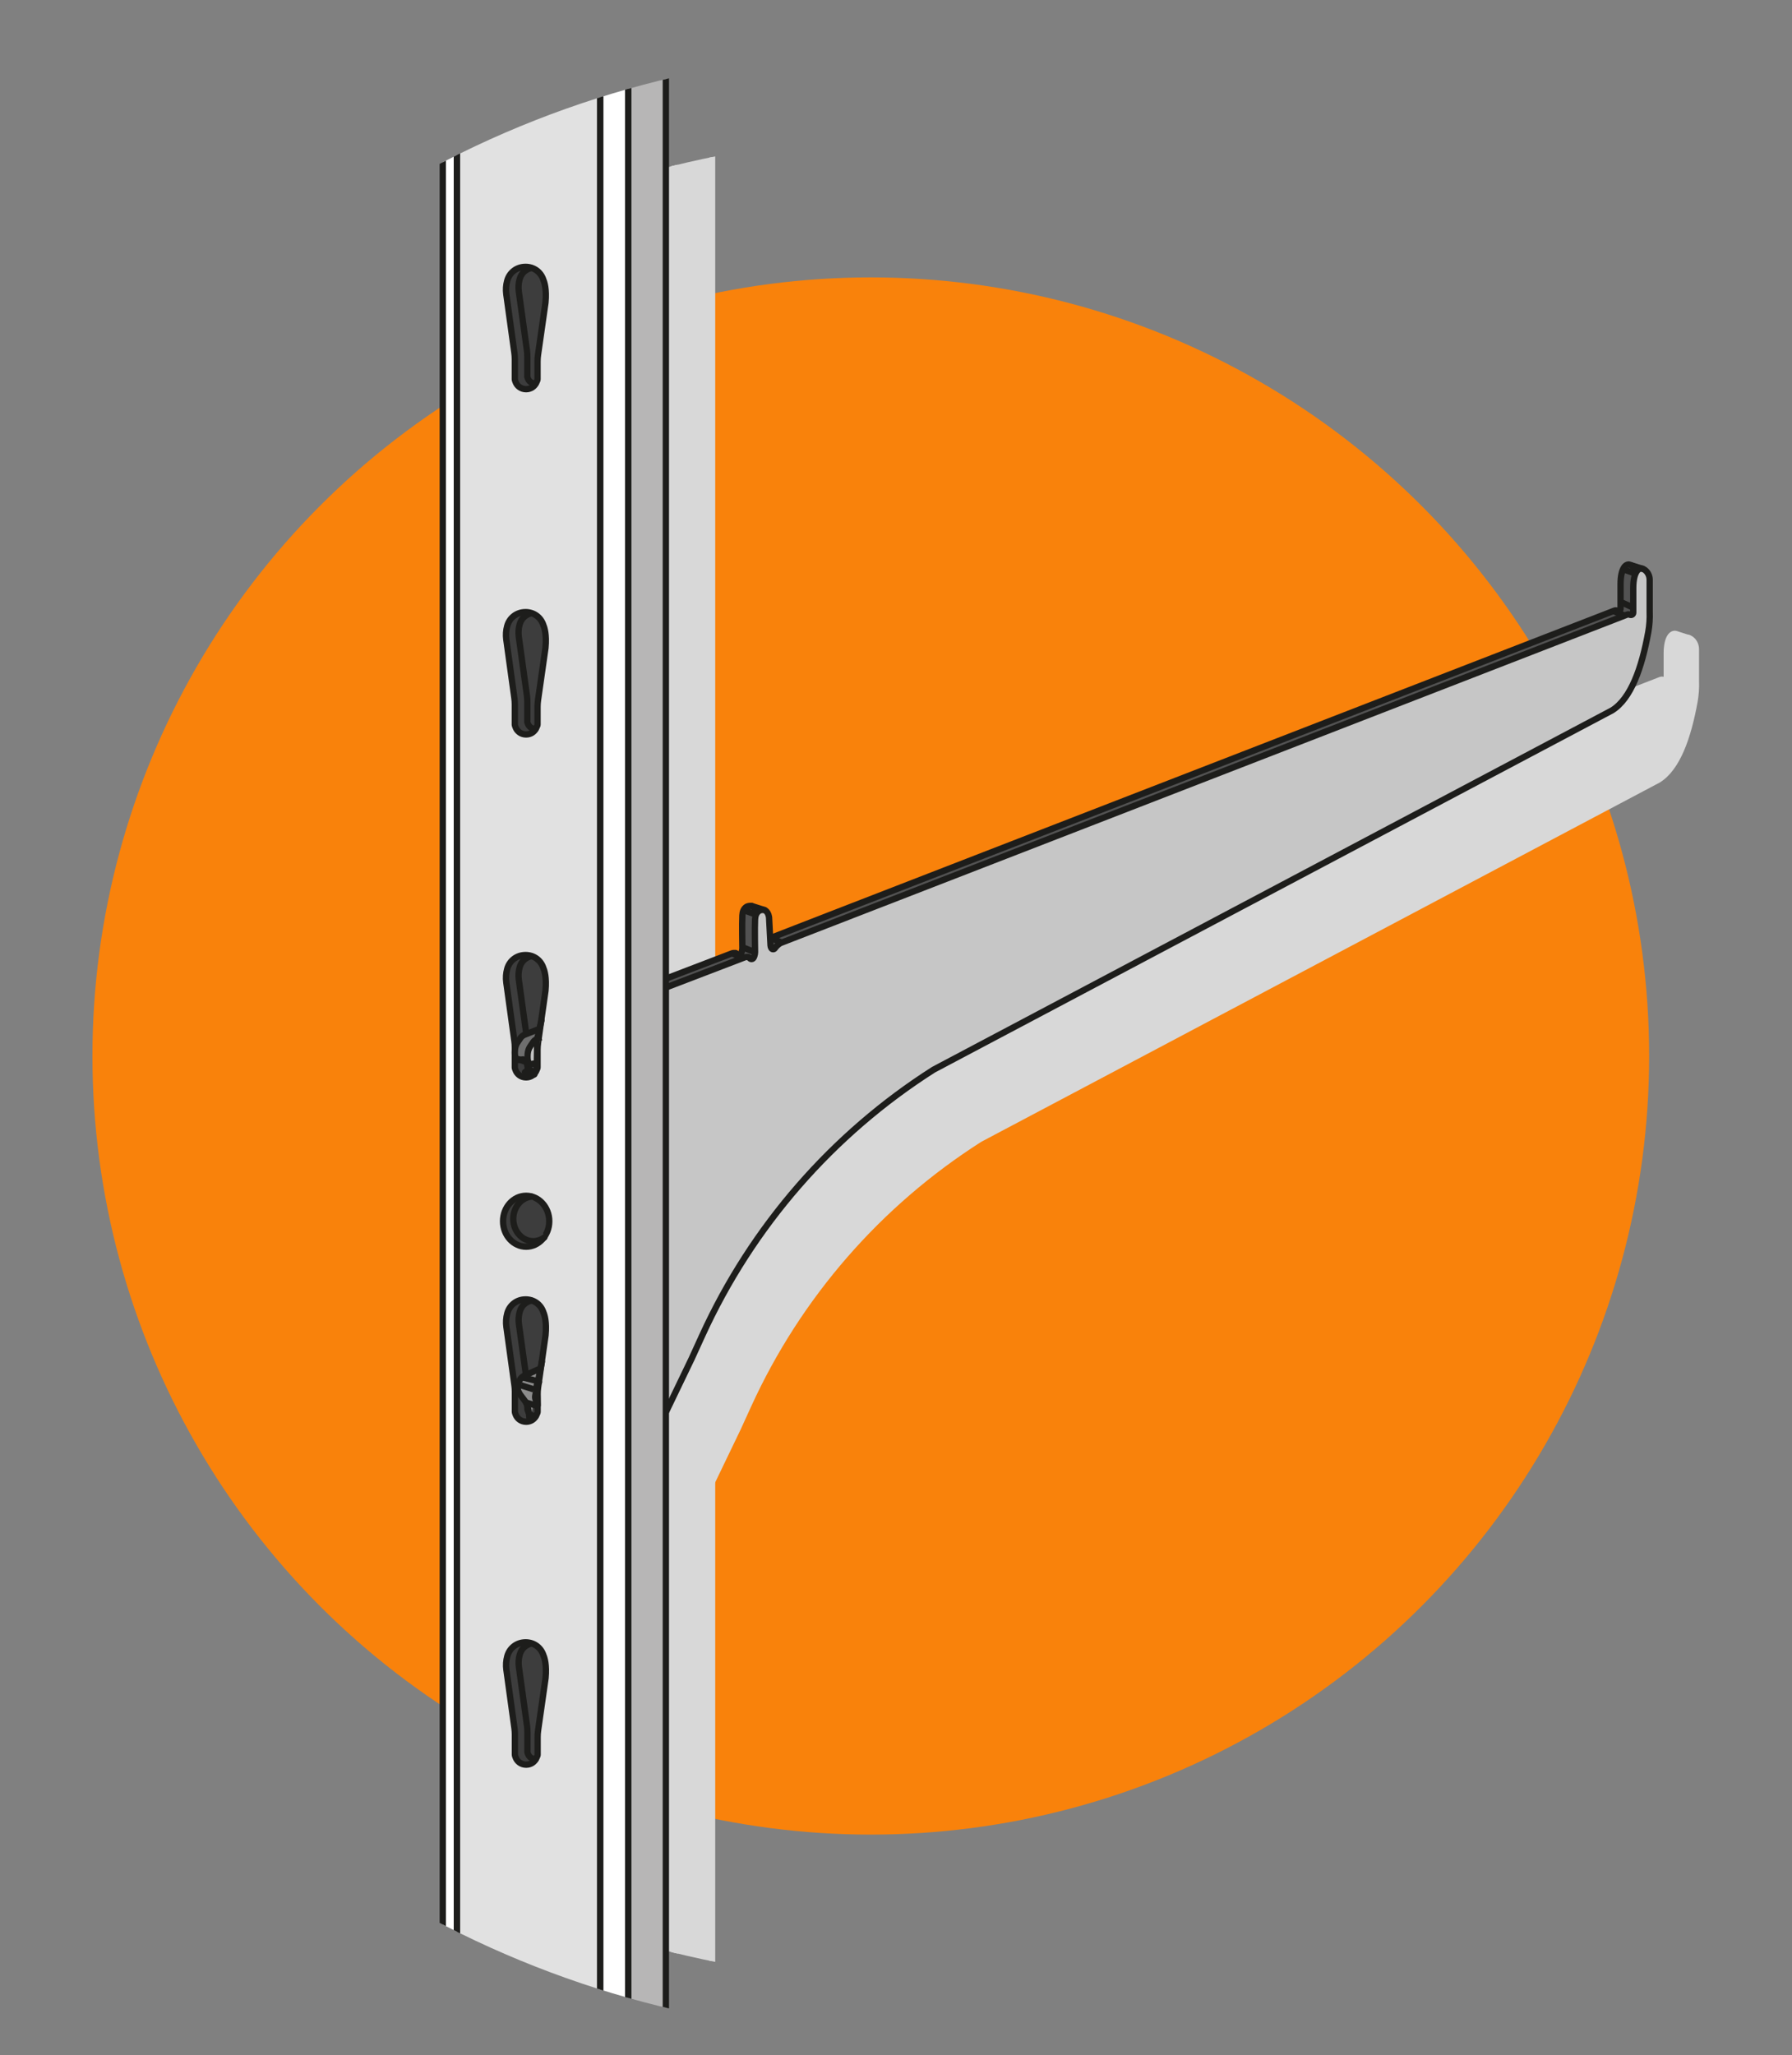 <?xml version="1.0" encoding="UTF-8"?><svg id="a" xmlns="http://www.w3.org/2000/svg" width="853" height="978" xmlns:xlink="http://www.w3.org/1999/xlink" viewBox="0 0 853 978"><rect x="0" y="0" width="853" height="978" fill="#808080" stroke="none"/><defs><clipPath id="b"><circle cx="426" cy="504" r="438" fill="none" stroke-width="0"/></clipPath><clipPath id="c"><circle cx="427.5" cy="496.5" r="472" fill="none" stroke-width="0"/></clipPath></defs><circle cx="414.5" cy="502.5" r="370.5" fill="#f9820b" stroke-width="0"/><g clip-path="url(#b)"><path d="M371.4,486.49h.71c.47,0,.83,1.35,2.02.9.78-.3,1.24-2.3,1.24-3.14,0,0-.21-11.85,0-15.65.1-1.82.57-3.21,2.11-4.18.46-.29,2.03-.45,2.36-.29,0,0,2.24.81,2.24,4.47l.65,12.46c.01.23.14.79.42,1.26.35.6,1.23.63,1.63.06.52-.75,1.49-1.9,2.89-2.6l402.82-156.22c.42-.16.89-.14,1.29.06h.02c.73.37,1.59-.16,1.59-.97v-11.64c0-7.82,2.66-10.28,4.88-9.1,1.86.99,2.94,3,2.94,5.11v15.16h0c.12,3.25-.09,6.51-.67,9.72-3.1,17.09-8.24,31.62-17.21,37.23h0s-323.01,171-323.01,171h0c-48.14,30.64-86.38,74.57-110.1,126.47l-5.02,11-14.53,30.18-.51,1.2c-6.22,14.52-16.6,26.88-29.83,35.53h0c-.76.84-1.76,1.32-2.79,1.45-2.01.25-3.75-1.44-3.75-3.47v-1.18s0-18.03,0-18.03c0-.64-.06-1.29-.17-1.92l-.23-1.26c-.36-1.97-3.19-1.95-3.52.03l-.46,2.75c-.06.37-.09.75-.09,1.13v10.54c0,3.01-.39,6.01-1.17,8.91l-.33,1.25c-1.21,3.62-6.05,4.27-8.17,1.09l-.47-.7c-.68-1.03-1.18-2.17-1.45-3.37l-.87-3.77c-1.37-5.94-2.06-12.02-2.06-18.12v-10.87c0-1.53-.19-3.05-.56-4.54l-.12-.5c-.29-1.15-.8-2.22-1.51-3.17l-1.96-2.61c-.22-.29-.4-.59-.56-.91l-.35-.7c-.34-.68-.45-1.46-.3-2.21l.37-1.85c.32-1.61,1.42-2.97,2.93-3.61l18.41-7.89c1.61-.69,2.66-2.26,2.67-4.01l1.06-121.36c.01-1.39-1.5-2.26-2.7-1.54h0c-1.76,1.06-1.86,3.02-1.75,5.07v21.24c-.47,1.16-4.11,1.31-5.85.97-5.13-1-8.9-5.41-9.39-10.61l-.41-27.24s1.12-4.47,0-6.71c-1.7-3.39-5.59,2.33-5.59-4.47,0-3.35,1.08-4.49,1.81-5.62.3-.48.63-.94.91-1.33.48-.66,1.13-1.17,1.89-1.49,10.55-4.35,89.95-34.66,96.65-37.22.3-.12.62-.17.94-.17Z" fill="#d8d8d8" stroke="#d8d8d8" stroke-miterlimit="10" stroke-width="3"/><path d="M377.44,488.39h.71c.47,0,.83,1.35,2.02.9.78-.3,1.24-2.3,1.24-3.14,0,0-.21-11.85,0-15.65.1-1.82.57-3.21,2.11-4.18.46-.29,2.03-.45,2.36-.29,0,0,2.24.81,2.24,4.47l.65,12.46c.01.23.14.79.42,1.26.35.6,1.23.63,1.63.06.52-.75,1.49-1.9,2.89-2.6l402.82-156.22c.42-.16.89-.14,1.29.06h.02c.73.37,1.59-.16,1.59-.97v-11.64c0-7.82,2.66-10.28,4.88-9.1,1.86.99,2.94,3,2.94,5.11v15.16h0c.12,3.25-.09,6.51-.67,9.72-3.1,17.09-8.24,31.62-17.21,37.23h0s-323.01,171-323.01,171h0c-48.14,30.64-86.38,74.57-110.1,126.47l-5.02,11-14.53,30.18-.51,1.2c-6.22,14.52-16.6,26.88-29.83,35.53h0c-.76.84-1.76,1.32-2.79,1.45-2.01.25-3.75-1.44-3.75-3.47v-1.18s0-18.03,0-18.03c0-.64-.06-1.29-.17-1.92l-.23-1.26c-.36-1.97-3.19-1.95-3.52.03l-.46,2.75c-.06.37-.09.75-.09,1.13v10.54c0,3.01-.39,6.01-1.17,8.91l-.33,1.25c-1.21,3.62-6.05,4.27-8.17,1.09l-.47-.7c-.68-1.03-1.18-2.17-1.45-3.37l-.87-3.77c-1.37-5.94-2.06-12.02-2.06-18.12v-10.87c0-1.53-.19-3.05-.56-4.54l-.12-.5c-.29-1.15-.8-2.22-1.51-3.17l-1.96-2.61c-.22-.29-.4-.59-.56-.91l-.35-.7c-.34-.68-.45-1.46-.3-2.21l.37-1.85c.32-1.61,1.42-2.97,2.93-3.61l18.41-7.89c1.61-.69,2.66-2.26,2.67-4.01l1.06-121.36c.01-1.39-1.5-2.26-2.7-1.54h0c-1.76,1.06-1.86,3.02-1.75,5.07v21.24c-.47,1.16-4.11,1.31-5.85.97-5.13-1-8.9-5.41-9.39-10.61l-.41-27.24s1.12-4.47,0-6.71c-1.7-3.39-5.59,2.33-5.59-4.47,0-3.35,1.08-4.49,1.81-5.62.3-.48.63-.94.91-1.33.48-.66,1.13-1.17,1.89-1.49,10.55-4.35,89.95-34.66,96.65-37.22.3-.12.62-.17.94-.17Z" fill="#d8d8d8" stroke="#d8d8d8" stroke-miterlimit="10" stroke-width="3"/><line x1="385.89" y1="466.04" x2="379.85" y2="464.13" fill="#d8d8d8" stroke="#d8d8d8" stroke-linecap="round" stroke-linejoin="round" stroke-width="3"/><line x1="382.27" y1="468.37" x2="375.84" y2="466.04" fill="#d8d8d8" stroke="#d8d8d8" stroke-miterlimit="10" stroke-width="3"/><line x1="375.91" y1="488.95" x2="370.46" y2="486.66" fill="#d8d8d8" stroke="#d8d8d8" stroke-miterlimit="10" stroke-width="3"/><line x1="381.42" y1="486.16" x2="375.84" y2="483.92" fill="#d8d8d8" stroke="#d8d8d8" stroke-miterlimit="10" stroke-width="3"/><line x1="393.99" y1="481.51" x2="389.25" y2="479.45" fill="#d8d8d8" stroke="#d8d8d8" stroke-miterlimit="10" stroke-width="3"/><line x1="795.36" y1="325.93" x2="789.96" y2="323.76" fill="#d8d8d8" stroke="#d8d8d8" stroke-miterlimit="10" stroke-width="3"/><line x1="799.39" y1="322.14" x2="793.84" y2="319.62" fill="#d8d8d8" stroke="#d8d8d8" stroke-miterlimit="10" stroke-width="3"/><line x1="804.31" y1="303.82" x2="798.27" y2="301.91" fill="#d8d8d8" stroke="#d8d8d8" stroke-miterlimit="10" stroke-width="3"/><line x1="800.61" y1="306.01" x2="794.96" y2="303.98" fill="#d8d8d8" stroke="#d8d8d8" stroke-miterlimit="10" stroke-width="3"/><line x1="277.96" y1="527.26" x2="271.92" y2="525.36" fill="#d8d8d8" stroke="#d8d8d8" stroke-miterlimit="10" stroke-width="3"/><line x1="274.79" y1="536.78" x2="269.77" y2="535.31" fill="#d8d8d8" stroke="#d8d8d8" stroke-miterlimit="10" stroke-width="3"/><line x1="275.24" y1="534.21" x2="269.2" y2="532.31" fill="#d8d8d8" stroke="#d8d8d8" stroke-miterlimit="10" stroke-width="3"/><line x1="280.83" y1="545.39" x2="274.79" y2="543.49" fill="#d8d8d8" stroke="#d8d8d8" stroke-miterlimit="10" stroke-width="3"/><line x1="281.24" y1="572.63" x2="275.24" y2="571.1" fill="#d8d8d8" stroke="#d8d8d8" stroke-miterlimit="10" stroke-width="3"/><line x1="299.86" y1="678.87" x2="293.81" y2="676.96" fill="#d8d8d8" stroke="#d8d8d8" stroke-miterlimit="10" stroke-width="3"/><line x1="297.19" y1="682.88" x2="291.14" y2="680.98" fill="#d8d8d8" stroke="#d8d8d8" stroke-miterlimit="10" stroke-width="3"/><line x1="275.85" y1="694.38" x2="269.8" y2="692.48" fill="#d8d8d8" stroke="#d8d8d8" stroke-miterlimit="10" stroke-width="3"/><line x1="278.78" y1="690.77" x2="272.73" y2="688.87" fill="#d8d8d8" stroke="#d8d8d8" stroke-miterlimit="10" stroke-width="3"/><line x1="278.64" y1="702.67" x2="272.6" y2="700.76" fill="#d8d8d8" stroke="#d8d8d8" stroke-miterlimit="10" stroke-width="3"/><line x1="280.83" y1="710.87" x2="274.79" y2="708.97" fill="#d8d8d8" stroke="#d8d8d8" stroke-miterlimit="10" stroke-width="3"/><line x1="285.69" y1="747.71" x2="279.18" y2="745.1" fill="#d8d8d8" stroke="#d8d8d8" stroke-miterlimit="10" stroke-width="3"/><line x1="303.58" y1="747.86" x2="297.54" y2="745.96" fill="#d8d8d8" stroke="#d8d8d8" stroke-miterlimit="10" stroke-width="3"/><line x1="299.83" y1="725.19" x2="295.36" y2="723.1" fill="#d8d8d8" stroke="#d8d8d8" stroke-miterlimit="10" stroke-width="3"/><rect x="307.66" y="62" width="13.41" height="965.67" fill="#d8d8d8" stroke="#d8d8d8" stroke-miterlimit="10" stroke-width="3"/><rect x="321.07" y="62" width="17.88" height="965.67" fill="#d8d8d8" stroke="#d8d8d8" stroke-miterlimit="10" stroke-width="3"/><rect x="239.48" y="62" width="68.18" height="965.67" fill="#d8d8d8" stroke="#d8d8d8" stroke-miterlimit="10" stroke-width="3"/><rect x="232.77" y="62" width="6.71" height="965.67" fill="#d8d8d8" stroke="#d8d8d8" stroke-miterlimit="10" stroke-width="3"/><path d="M272.41,382.49c-2.35,0-4.35-1.44-5.09-3.67l-.2-.61c-.05-.15-.08-.31-.08-.47v-9.54c0-1.02-.07-2.04-.21-3.05l-3.84-27.81c-.3-2.19-.15-4.37.44-6.5,1.12-3.99,4.52-6.57,8.66-6.57s7.39,2.48,8.58,6.32c.35.76,1.61,4.06.96,10.73l-3.55,24.88c-.15,1.05-.23,2.12-.23,3.18v8.36c0,.21-.04.42-.13.61l-.43.96c-.87,1.96-2.75,3.18-4.89,3.18Z" fill="#d8d8d8" stroke-width="0"/><path d="M272.1,325.78c3.06,0,6.12,1.78,7.18,5.36,0,0,1.55,3.01.87,10.04l-3.54,24.81c-.16,1.12-.24,2.26-.24,3.39v8.36l-.43.96c-.68,1.54-2.11,2.29-3.52,2.29-1.55,0-3.09-.9-3.67-2.64l-.2-.61v-9.54c0-1.09-.07-2.18-.22-3.26l-3.84-27.81c-.27-1.97-.14-3.97.4-5.89,1.02-3.64,4.12-5.47,7.22-5.47M272.1,322.78h0c-4.76,0-8.82,3.08-10.11,7.66-.65,2.32-.81,4.72-.48,7.11l3.84,27.81c.13.94.2,1.9.2,2.85v9.54c0,.32.05.64.15.95l.2.61c.95,2.85,3.51,4.69,6.52,4.69,2.75,0,5.15-1.56,6.26-4.08l.43-.96c.17-.38.26-.8.26-1.22v-8.36c0-.99.07-1.99.21-2.97l3.54-24.81s.01-.09.02-.13c.65-6.69-.58-10.31-1.04-11.39-1.41-4.45-5.31-7.31-9.99-7.31h0Z" fill="#d8d8d8" stroke-width="0"/><path d="M276.92,379.88c-1.56.01-3.12-.88-3.71-2.64l-.2-.61v-9.54c0-1.09-.07-2.18-.22-3.26l-3.84-27.81c-.27-1.97-.14-3.97.4-5.89h0c.83-2.96,3.03-4.72,5.49-5.28" fill="#d8d8d8" stroke="#d8d8d8" stroke-linecap="round" stroke-linejoin="round" stroke-width="3"/><path d="M272.41,218.2c-2.35,0-4.35-1.44-5.09-3.67l-.2-.61c-.05-.15-.08-.31-.08-.47v-9.54c0-1.02-.07-2.04-.21-3.05l-3.84-27.81c-.3-2.19-.15-4.37.44-6.5,1.12-3.99,4.52-6.57,8.66-6.57s7.39,2.48,8.58,6.32c.35.76,1.61,4.06.96,10.73l-3.55,24.88c-.15,1.05-.23,2.12-.23,3.18v8.36c0,.21-.04.42-.13.61l-.43.96c-.87,1.96-2.75,3.19-4.89,3.19Z" fill="#d8d8d8" stroke-width="0"/><path d="M272.1,161.48c3.06,0,6.12,1.78,7.18,5.36,0,0,1.55,3.01.87,10.04l-3.54,24.81c-.16,1.12-.24,2.26-.24,3.39v8.36l-.43.96c-.68,1.54-2.11,2.29-3.52,2.29-1.55,0-3.09-.9-3.67-2.64l-.2-.61v-9.54c0-1.09-.07-2.18-.22-3.26l-3.84-27.81c-.27-1.97-.14-3.97.4-5.89,1.02-3.64,4.12-5.47,7.22-5.47M272.1,158.48h0c-4.76,0-8.82,3.08-10.11,7.66-.65,2.32-.81,4.72-.48,7.11l3.84,27.81c.13.94.2,1.9.2,2.85v9.54c0,.32.05.64.15.95l.2.61c.95,2.85,3.51,4.69,6.52,4.69,2.75,0,5.15-1.56,6.26-4.08l.43-.96c.17-.38.26-.8.26-1.22v-8.36c0-.99.07-1.99.21-2.97l3.54-24.81s.01-.09.02-.13c.65-6.69-.58-10.31-1.04-11.39-1.41-4.45-5.31-7.31-9.99-7.31h0Z" fill="#d8d8d8" stroke-width="0"/><path d="M276.92,215.58c-1.56.01-3.12-.88-3.71-2.64l-.2-.61v-9.54c0-1.09-.07-2.18-.22-3.26l-3.84-27.81c-.27-1.97-.14-3.97.4-5.89h0c.83-2.96,3.03-4.72,5.49-5.28" fill="#d8d8d8" stroke="#d8d8d8" stroke-linecap="round" stroke-linejoin="round" stroke-width="3"/><path d="M272.41,545.67c-2.35,0-4.35-1.44-5.09-3.67l-.2-.61c-.05-.15-.08-.31-.08-.47v-9.54c0-1.02-.07-2.04-.21-3.05l-3.84-27.81c-.3-2.19-.15-4.37.44-6.5,1.12-3.99,4.52-6.57,8.66-6.57s7.39,2.48,8.58,6.32c.35.76,1.61,4.06.96,10.73l-3.55,24.88c-.15,1.05-.23,2.12-.23,3.18v8.36c0,.21-.04.42-.13.61l-.43.96c-.87,1.96-2.75,3.19-4.89,3.19Z" fill="#d8d8d8" stroke-width="0"/><path d="M272.1,488.96c3.06,0,6.12,1.78,7.18,5.36,0,0,1.55,3.01.87,10.04l-3.54,24.81c-.16,1.12-.24,2.26-.24,3.39v8.36l-.43.96c-.68,1.54-2.11,2.29-3.52,2.29-1.55,0-3.09-.9-3.67-2.64l-.2-.61v-9.54c0-1.09-.07-2.18-.22-3.26l-3.84-27.81c-.27-1.97-.14-3.97.4-5.89h0c1.02-3.64,4.12-5.47,7.22-5.47M272.1,485.96h0c-4.76,0-8.82,3.08-10.11,7.66-.65,2.32-.81,4.72-.48,7.11l3.84,27.81c.13.94.2,1.9.2,2.85v9.54c0,.32.05.64.15.95l.2.61c.95,2.85,3.51,4.69,6.52,4.69,2.75,0,5.15-1.56,6.26-4.08l.43-.96c.17-.38.26-.8.26-1.22v-8.36c0-.99.07-1.99.21-2.97l3.54-24.81s.01-.09.02-.13c.65-6.69-.58-10.31-1.04-11.39-1.41-4.45-5.31-7.31-9.99-7.31h0Z" fill="#d8d8d8" stroke-width="0"/><path d="M276.92,543.05c-1.56.01-3.12-.88-3.71-2.64l-.2-.61v-9.54c0-1.09-.07-2.18-.22-3.26l-3.84-27.81c-.27-1.97-.14-3.97.4-5.89h0c.83-2.96,3.03-4.72,5.49-5.28" fill="#d8d8d8" stroke="#d8d8d8" stroke-linecap="round" stroke-linejoin="round" stroke-width="3"/><path d="M272.46,872.73c-2.35,0-4.35-1.44-5.09-3.67l-.2-.61c-.05-.15-.08-.31-.08-.47v-9.54c0-1.02-.07-2.04-.21-3.05l-3.83-27.81c-.3-2.19-.15-4.37.44-6.5,1.12-3.99,4.52-6.57,8.66-6.57s7.39,2.48,8.58,6.32c.35.76,1.61,4.06.96,10.73l-3.55,24.88c-.15,1.05-.23,2.12-.23,3.18v8.36c0,.21-.04.42-.13.61l-.43.96c-.87,1.96-2.75,3.18-4.89,3.18Z" fill="#d8d8d8" stroke-width="0"/><path d="M272.14,816.01c3.06,0,6.12,1.78,7.18,5.36,0,0,1.55,3.01.87,10.04l-3.54,24.81c-.16,1.12-.24,2.26-.24,3.39v8.36l-.43.96c-.68,1.54-2.11,2.29-3.52,2.29-1.55,0-3.09-.9-3.67-2.64l-.2-.61v-9.54c0-1.09-.07-2.18-.22-3.26l-3.84-27.81c-.27-1.97-.14-3.97.4-5.89,1.02-3.64,4.12-5.47,7.22-5.47M272.14,813.01h0c-4.76,0-8.82,3.08-10.11,7.66-.65,2.32-.81,4.72-.48,7.11l3.84,27.81c.13.94.2,1.9.2,2.85v9.54c0,.32.05.64.15.95l.2.61c.95,2.85,3.51,4.69,6.52,4.69,2.75,0,5.15-1.56,6.26-4.08l.43-.96c.17-.38.26-.8.26-1.22v-8.36c0-.99.07-1.99.21-2.97l3.54-24.81s.01-.09.02-.13c.65-6.69-.58-10.31-1.04-11.39-1.41-4.45-5.31-7.31-9.99-7.31h0Z" fill="#d8d8d8" stroke-width="0"/><path d="M276.97,870.11c-1.56.01-3.12-.88-3.71-2.64l-.2-.61v-9.54c0-1.09-.07-2.18-.22-3.26l-3.84-27.81c-.27-1.97-.14-3.97.4-5.89h0c.83-2.96,3.03-4.72,5.49-5.28" fill="#d8d8d8" stroke="#d8d8d8" stroke-linecap="round" stroke-linejoin="round" stroke-width="3"/><path d="M272.46,709.55c-2.35,0-4.35-1.44-5.09-3.67l-.2-.61c-.05-.15-.08-.31-.08-.47v-9.54c0-1.02-.07-2.04-.21-3.05l-3.83-27.81c-.3-2.19-.15-4.37.44-6.5,1.12-3.99,4.52-6.57,8.66-6.57s7.39,2.48,8.58,6.32c.35.76,1.61,4.06.96,10.73l-3.55,24.88c-.15,1.05-.23,2.12-.23,3.18v8.36c0,.21-.04.42-.13.61l-.43.96c-.87,1.96-2.75,3.18-4.89,3.18Z" fill="#d8d8d8" stroke-width="0"/><path d="M272.14,652.83c3.06,0,6.12,1.78,7.18,5.36,0,0,1.55,3.01.87,10.04l-3.54,24.81c-.16,1.12-.24,2.26-.24,3.39v8.36l-.43.96c-.68,1.54-2.11,2.29-3.52,2.29-1.55,0-3.09-.9-3.67-2.64l-.2-.61v-9.54c0-1.09-.07-2.18-.22-3.26l-3.84-27.81c-.27-1.97-.14-3.97.4-5.89,1.02-3.64,4.12-5.47,7.22-5.47M272.14,649.83h0c-4.76,0-8.82,3.08-10.11,7.66-.65,2.32-.81,4.72-.48,7.11l3.84,27.81c.13.94.2,1.9.2,2.85v9.54c0,.32.05.64.15.95l.2.61c.95,2.85,3.51,4.69,6.52,4.69,2.75,0,5.15-1.56,6.26-4.08l.43-.96c.17-.38.26-.8.26-1.22v-8.36c0-.99.07-1.99.21-2.97l3.54-24.81s.01-.09.02-.13c.65-6.69-.58-10.31-1.04-11.39-1.41-4.45-5.31-7.31-9.99-7.31h0Z" fill="#d8d8d8" stroke-width="0"/><path d="M276.97,706.93c-1.56.01-3.12-.88-3.71-2.64l-.2-.61v-9.54c0-1.09-.07-2.18-.22-3.26l-3.84-27.81c-.27-1.97-.14-3.97.4-5.89h0c.83-2.96,3.03-4.72,5.49-5.28" fill="#d8d8d8" stroke="#d8d8d8" stroke-linecap="round" stroke-linejoin="round" stroke-width="3"/><path d="M272.45,626.25c-6.07,0-11-5.44-11-12.12s4.93-12.12,11-12.12,11,5.44,11,12.12-4.93,12.12-11,12.12Z" fill="#d8d8d8" stroke-width="0"/><path d="M272.45,603.51c5.25,0,9.5,4.75,9.5,10.62s-4.25,10.62-9.5,10.62-9.5-4.75-9.5-10.62,4.25-10.62,9.5-10.62M272.45,600.51c-6.89,0-12.5,6.11-12.5,13.62s5.61,13.62,12.5,13.62,12.5-6.11,12.5-13.62-5.61-13.62-12.5-13.62h0Z" fill="#d8d8d8" stroke-width="0"/><path d="M281.12,621.81c-1.52,1.14-3.34,1.81-5.31,1.81-5.25,0-9.5-4.75-9.5-10.62,0-5.56,3.82-10.12,8.68-10.58" fill="#d8d8d8" stroke="#d8d8d8" stroke-linecap="round" stroke-linejoin="round" stroke-width="3"/><path d="M272.97,544.18c-1.91,0-3.54-1.17-4.15-2.98l-.23-.69v-9.62c0-1.06-.07-2.13-.22-3.19l-3.84-27.81c-.28-2.05-.14-4.1.41-6.09.99-3.55,4.01-5.84,7.7-5.84s6.63,2.25,7.66,5.72c.03.04,1.58,3.14.89,10.23l-3.55,24.83c-.16,1.1-.24,2.21-.24,3.32v8.46l-.47,1.06c-.71,1.6-2.24,2.59-3.98,2.59Z" fill="#d8d8d8" stroke-width="0"/><path d="M272.66,488.47c3.06,0,6.12,1.78,7.18,5.36,0,0,1.55,3.01.87,10.04l-3.54,24.81c-.16,1.12-.24,2.26-.24,3.39v8.36l-.43.96c-.68,1.54-2.11,2.29-3.52,2.29-1.55,0-3.09-.9-3.67-2.64l-.2-.61v-9.54c0-1.09-.07-2.18-.22-3.26l-3.84-27.81c-.27-1.97-.14-3.97.4-5.89,1.02-3.64,4.12-5.47,7.22-5.47M272.66,487.47h0c-3.91,0-7.13,2.43-8.18,6.2-.58,2.06-.72,4.18-.43,6.29l3.84,27.81c.14,1.03.21,2.08.21,3.12v9.7l.05.15.2.61c.67,2.02,2.49,3.33,4.62,3.33,1.94,0,3.65-1.11,4.44-2.89l.43-.96.09-.19v-8.57c0-1.08.08-2.18.23-3.25l3.54-24.81c.65-6.68-.65-9.94-.92-10.54-1.12-3.65-4.29-6-8.12-6h0Z" fill="#d8d8d8" stroke-width="0"/><path d="M272.93,543.6c.24-1.5.45-3.85-.27-5.29-1.7-3.39-5.59,2.33-5.59-4.47,0-3.35,1.08-4.49,1.81-5.62.3-.48.63-.94.91-1.33.48-.66,1.13-1.17,1.89-1.49,1.45-.6,4.21-1.69,7.9-3.13" fill="#d8d8d8" stroke="#d8d8d8" stroke-miterlimit="10" stroke-width="3"/><path d="M277.14,539.05c-1.81-.16-4.02,1.82-4.02-3.3,0-3.35,1.08-4.49,1.81-5.62.3-.48.63-.94.91-1.33.48-.66,1.13-1.17,1.89-1.49.48-.2,1.1-.45,1.85-.75" fill="#d8d8d8" stroke="#d8d8d8" stroke-miterlimit="10" stroke-width="3"/><line x1="268.11" y1="536.81" x2="273.79" y2="538.86" fill="#d8d8d8" stroke="#d8d8d8" stroke-miterlimit="10" stroke-width="3"/><line x1="271.89" y1="543.16" x2="276.36" y2="544.27" fill="#d8d8d8" stroke="#d8d8d8" stroke-linecap="round" stroke-miterlimit="10" stroke-width="3"/><polyline points="277.48 540.92 277.72 527.31 279.72 518.57" fill="#d8d8d8" stroke="#d8d8d8" stroke-linecap="round" stroke-miterlimit="10" stroke-width="3"/><path d="M274.13,709.69c0-1.53-.45-5.15-.82-6.63l-.12-.5c-.29-1.15-.8-2.22-1.51-3.17l-1.96-2.61c-.22-.29-.4-.59-.56-.91l-.35-.7c-.34-.68-.45-1.46-.3-2.21l.37-1.85c.32-1.61,1.42-2.97,2.93-3.61l7.9-3.51" fill="#d8d8d8" stroke="#d8d8d8" stroke-miterlimit="10" stroke-width="3"/><path d="M277.61,700.32c-.06-.1-.12-.21-.17-.31l-.35-.7c-.34-.68-.45-1.46-.3-2.21l.37-1.85c.32-1.61-.08-3.91,1.43-4.56" fill="#d8d8d8" stroke="#d8d8d8" stroke-linecap="round" stroke-miterlimit="10" stroke-width="3"/><line x1="276.05" y1="694.13" x2="270" y2="692.22" fill="#d8d8d8" stroke="#d8d8d8" stroke-miterlimit="10" stroke-width="3"/><line x1="278.48" y1="690.36" x2="270.77" y2="688.45" fill="#d8d8d8" stroke="#d8d8d8" stroke-miterlimit="10" stroke-width="3"/><line x1="278.98" y1="690.51" x2="278.48" y2="690.36" fill="#d8d8d8" stroke="#d8d8d8" stroke-miterlimit="10" stroke-width="3"/><line x1="278.84" y1="702.41" x2="272.8" y2="700.51" fill="#d8d8d8" stroke="#d8d8d8" stroke-miterlimit="10" stroke-width="3"/><polyline points="279.97 680.98 277.66 692.48 277.93 701.72" fill="#d8d8d8" stroke="#d8d8d8" stroke-linecap="round" stroke-linejoin="round" stroke-width="3"/></g><path d="M349.4,453.49h.71c.47,0,.83,1.35,2.02.9.78-.3,1.24-2.3,1.24-3.14,0,0-.21-11.85,0-15.65.1-1.82.57-3.21,2.11-4.18.46-.29,2.03-.45,2.36-.29,0,0,2.24.81,2.24,4.47l.65,12.46c.01.23.14.79.42,1.26.35.6,1.23.63,1.63.06.52-.75,1.49-1.9,2.89-2.6l402.82-156.22c.42-.16.89-.14,1.29.06h.02c.73.37,1.59-.16,1.59-.97v-11.64c0-7.82,2.66-10.28,4.88-9.1,1.86.99,2.94,3,2.94,5.11v15.16h0c.12,3.25-.09,6.51-.67,9.72-3.1,17.09-8.24,31.62-17.21,37.23h0s-323.01,171-323.01,171h0c-48.14,30.64-86.38,74.57-110.1,126.47l-5.02,11-14.53,30.18-.51,1.2c-6.22,14.52-16.6,26.88-29.83,35.53h0c-.76.84-1.76,1.32-2.79,1.45-2.01.25-3.75-1.44-3.75-3.47v-1.18s0-18.03,0-18.03c0-.64-.06-1.29-.17-1.92l-.23-1.26c-.36-1.97-3.19-1.95-3.52.03l-.46,2.75c-.06.37-.09.75-.09,1.13v10.54c0,3.01-.39,6.01-1.17,8.91l-.33,1.25c-1.21,3.62-6.05,4.27-8.17,1.09l-.47-.7c-.68-1.03-1.18-2.17-1.45-3.37l-.87-3.77c-1.37-5.94-2.06-12.02-2.06-18.12v-10.87c0-1.53-.19-3.05-.56-4.54l-.12-.5c-.29-1.15-.8-2.22-1.51-3.17l-1.96-2.61c-.22-.29-.4-.59-.56-.91l-.35-.7c-.34-.68-.45-1.46-.3-2.21l.37-1.85c.32-1.61,1.42-2.97,2.93-3.61l18.41-7.89c1.61-.69,2.66-2.26,2.67-4.01l1.06-121.36c.01-1.39-1.5-2.26-2.7-1.54h0c-1.76,1.06-1.86,3.02-1.75,5.07v21.24c-.47,1.16-4.11,1.31-5.85.97-5.13-1-8.9-5.41-9.39-10.61l-.41-27.24s1.12-4.47,0-6.71c-1.7-3.39-5.59,2.33-5.59-4.47,0-3.35,1.08-4.49,1.81-5.62.3-.48.63-.94.91-1.33.48-.66,1.13-1.17,1.89-1.49,10.55-4.35,89.95-34.66,96.65-37.22.3-.12.62-.17.94-.17Z" fill="#525252" stroke="#1d1d1b" stroke-miterlimit="10" stroke-width="3"/><path d="M355.44,455.39h.71c.47,0,.83,1.35,2.02.9.78-.3,1.24-2.3,1.24-3.14,0,0-.21-11.85,0-15.65.1-1.82.57-3.21,2.11-4.18.46-.29,2.03-.45,2.36-.29,0,0,2.24.81,2.24,4.47l.65,12.46c.01.23.14.79.42,1.26.35.6,1.23.63,1.63.06.52-.75,1.49-1.9,2.89-2.6l402.82-156.22c.42-.16.89-.14,1.29.06h.02c.73.37,1.59-.16,1.59-.97v-11.64c0-7.82,2.66-10.28,4.88-9.1,1.86.99,2.94,3,2.94,5.11v15.16h0c.12,3.25-.09,6.51-.67,9.72-3.1,17.09-8.24,31.62-17.21,37.23h0s-323.01,171-323.01,171h0c-48.14,30.64-86.38,74.57-110.1,126.47l-5.02,11-14.53,30.18-.51,1.2c-6.22,14.52-16.6,26.88-29.83,35.53h0c-.76.84-1.76,1.32-2.79,1.45-2.01.25-3.75-1.44-3.75-3.47v-1.18s0-18.03,0-18.03c0-.64-.06-1.29-.17-1.92l-.23-1.26c-.36-1.97-3.19-1.95-3.52.03l-.46,2.75c-.06.37-.09.75-.09,1.13v10.54c0,3.01-.39,6.01-1.17,8.91l-.33,1.25c-1.21,3.62-6.05,4.27-8.17,1.09l-.47-.7c-.68-1.03-1.18-2.17-1.45-3.37l-.87-3.77c-1.37-5.94-2.06-12.02-2.06-18.12v-10.87c0-1.53-.19-3.05-.56-4.54l-.12-.5c-.29-1.15-.8-2.22-1.51-3.17l-1.96-2.61c-.22-.29-.4-.59-.56-.91l-.35-.7c-.34-.68-.45-1.46-.3-2.21l.37-1.85c.32-1.61,1.42-2.97,2.93-3.61l18.41-7.89c1.61-.69,2.66-2.26,2.67-4.01l1.06-121.36c.01-1.39-1.5-2.26-2.7-1.54h0c-1.76,1.06-1.86,3.02-1.75,5.07v21.24c-.47,1.16-4.11,1.31-5.85.97-5.13-1-8.9-5.41-9.39-10.61l-.41-27.24s1.12-4.47,0-6.71c-1.7-3.39-5.59,2.33-5.59-4.47,0-3.35,1.08-4.49,1.81-5.62.3-.48.63-.94.91-1.33.48-.66,1.13-1.17,1.89-1.49,10.55-4.35,89.95-34.66,96.65-37.22.3-.12.62-.17.94-.17Z" fill="#c6c6c6" stroke="#1d1d1b" stroke-miterlimit="10" stroke-width="3"/><line x1="363.89" y1="433.04" x2="357.85" y2="431.13" fill="none" stroke="#1d1d1b" stroke-linecap="round" stroke-linejoin="round" stroke-width="3"/><line x1="360.27" y1="435.37" x2="353.84" y2="433.04" fill="#c6c6c6" stroke="#1d1d1b" stroke-miterlimit="10" stroke-width="3"/><line x1="353.91" y1="455.95" x2="348.46" y2="453.66" fill="#c6c6c6" stroke="#1d1d1b" stroke-miterlimit="10" stroke-width="3"/><line x1="359.42" y1="453.16" x2="353.84" y2="450.92" fill="#c6c6c6" stroke="#1d1d1b" stroke-miterlimit="10" stroke-width="3"/><line x1="371.99" y1="448.51" x2="367.25" y2="446.45" fill="#c6c6c6" stroke="#1d1d1b" stroke-miterlimit="10" stroke-width="3"/><line x1="773.36" y1="292.93" x2="767.96" y2="290.76" fill="#c6c6c6" stroke="#1d1d1b" stroke-miterlimit="10" stroke-width="3"/><line x1="777.39" y1="289.14" x2="771.84" y2="286.62" fill="#c6c6c6" stroke="#1d1d1b" stroke-miterlimit="10" stroke-width="3"/><line x1="782.31" y1="270.82" x2="776.27" y2="268.91" fill="#c6c6c6" stroke="#1d1d1b" stroke-miterlimit="10" stroke-width="3"/><line x1="778.61" y1="273.01" x2="772.96" y2="270.98" fill="#c6c6c6" stroke="#1d1d1b" stroke-miterlimit="10" stroke-width="3"/><line x1="255.96" y1="494.26" x2="249.92" y2="492.36" fill="#c6c6c6" stroke="#1d1d1b" stroke-miterlimit="10" stroke-width="3"/><line x1="252.79" y1="503.78" x2="247.77" y2="502.31" fill="#c6c6c6" stroke="#1d1d1b" stroke-miterlimit="10" stroke-width="3"/><line x1="253.24" y1="501.21" x2="247.2" y2="499.31" fill="#c6c6c6" stroke="#1d1d1b" stroke-miterlimit="10" stroke-width="3"/><line x1="258.83" y1="512.39" x2="252.79" y2="510.49" fill="#c6c6c6" stroke="#1d1d1b" stroke-miterlimit="10" stroke-width="3"/><line x1="259.24" y1="539.63" x2="253.24" y2="538.1" fill="#c6c6c6" stroke="#1d1d1b" stroke-miterlimit="10" stroke-width="3"/><line x1="277.86" y1="645.87" x2="271.81" y2="643.96" fill="#c6c6c6" stroke="#1d1d1b" stroke-miterlimit="10" stroke-width="3"/><line x1="275.19" y1="649.88" x2="269.14" y2="647.98" fill="#c6c6c6" stroke="#1d1d1b" stroke-miterlimit="10" stroke-width="3"/><line x1="253.85" y1="661.38" x2="247.8" y2="659.48" fill="#c6c6c6" stroke="#1d1d1b" stroke-miterlimit="10" stroke-width="3"/><line x1="256.78" y1="657.77" x2="250.73" y2="655.87" fill="#c6c6c6" stroke="#1d1d1b" stroke-miterlimit="10" stroke-width="3"/><line x1="256.64" y1="669.67" x2="250.6" y2="667.76" fill="#c6c6c6" stroke="#1d1d1b" stroke-miterlimit="10" stroke-width="3"/><line x1="258.83" y1="677.87" x2="252.79" y2="675.97" fill="#c6c6c6" stroke="#1d1d1b" stroke-miterlimit="10" stroke-width="3"/><line x1="263.69" y1="714.71" x2="257.18" y2="712.1" fill="#c6c6c6" stroke="#1d1d1b" stroke-miterlimit="10" stroke-width="3"/><line x1="281.58" y1="714.86" x2="275.54" y2="712.96" fill="#c6c6c6" stroke="#1d1d1b" stroke-miterlimit="10" stroke-width="3"/><line x1="277.83" y1="692.19" x2="273.36" y2="690.1" fill="#c6c6c6" stroke="#1d1d1b" stroke-miterlimit="10" stroke-width="3"/><g clip-path="url(#c)"><rect x="285.66" y="29" width="13.41" height="965.67" fill="#fff" stroke="#1d1d1b" stroke-miterlimit="10" stroke-width="3"/><rect x="299.07" y="29" width="17.88" height="965.67" fill="#b7b6b6" stroke="#1d1d1b" stroke-miterlimit="10" stroke-width="3"/><rect x="217.48" y="29" width="68.18" height="965.67" fill="#e1e1e1" stroke="#1d1d1b" stroke-miterlimit="10" stroke-width="3"/><rect x="210.77" y="29" width="6.71" height="965.67" fill="#fff" stroke="#1d1d1b" stroke-miterlimit="10" stroke-width="3"/><path d="M250.41,349.49c-2.35,0-4.35-1.44-5.09-3.67l-.2-.61c-.05-.15-.08-.31-.08-.47v-9.54c0-1.02-.07-2.04-.21-3.05l-3.84-27.81c-.3-2.19-.15-4.37.44-6.5,1.12-3.99,4.52-6.57,8.66-6.57s7.39,2.48,8.58,6.32c.35.76,1.61,4.06.96,10.73l-3.55,24.88c-.15,1.05-.23,2.12-.23,3.18v8.36c0,.21-.04.42-.13.61l-.43.96c-.87,1.96-2.75,3.18-4.89,3.18Z" fill="#3d3d3d" stroke-width="0"/><path d="M250.1,292.78c3.06,0,6.12,1.78,7.18,5.36,0,0,1.55,3.01.87,10.04l-3.54,24.81c-.16,1.12-.24,2.26-.24,3.39v8.36l-.43.96c-.68,1.54-2.11,2.29-3.52,2.29-1.55,0-3.09-.9-3.67-2.64l-.2-.61v-9.54c0-1.09-.07-2.18-.22-3.26l-3.84-27.81c-.27-1.97-.14-3.97.4-5.89,1.02-3.64,4.12-5.47,7.22-5.47M250.1,289.78h0c-4.76,0-8.82,3.08-10.11,7.66-.65,2.32-.81,4.72-.48,7.11l3.84,27.81c.13.94.2,1.9.2,2.85v9.54c0,.32.05.64.15.95l.2.61c.95,2.85,3.51,4.69,6.52,4.69,2.75,0,5.15-1.56,6.26-4.08l.43-.96c.17-.38.26-.8.26-1.22v-8.36c0-.99.07-1.99.21-2.97l3.54-24.81s.01-.09.02-.13c.65-6.69-.58-10.31-1.04-11.39-1.41-4.45-5.31-7.31-9.99-7.31h0Z" fill="#1d1d1b" stroke-width="0"/><path d="M254.92,346.88c-1.56.01-3.12-.88-3.71-2.64l-.2-.61v-9.54c0-1.09-.07-2.18-.22-3.26l-3.84-27.81c-.27-1.97-.14-3.97.4-5.89h0c.83-2.96,3.03-4.72,5.49-5.28" fill="none" stroke="#1d1d1b" stroke-linecap="round" stroke-linejoin="round" stroke-width="3"/><path d="M250.41,185.2c-2.35,0-4.35-1.44-5.09-3.67l-.2-.61c-.05-.15-.08-.31-.08-.47v-9.54c0-1.02-.07-2.04-.21-3.05l-3.84-27.81c-.3-2.19-.15-4.37.44-6.5,1.12-3.99,4.52-6.57,8.66-6.57s7.39,2.48,8.58,6.32c.35.76,1.61,4.06.96,10.73l-3.55,24.88c-.15,1.05-.23,2.12-.23,3.18v8.36c0,.21-.04.42-.13.61l-.43.96c-.87,1.96-2.75,3.19-4.89,3.19Z" fill="#3d3d3d" stroke-width="0"/><path d="M250.1,128.48c3.06,0,6.12,1.78,7.18,5.36,0,0,1.55,3.01.87,10.04l-3.54,24.81c-.16,1.12-.24,2.26-.24,3.39v8.36l-.43.96c-.68,1.54-2.11,2.29-3.52,2.29-1.55,0-3.09-.9-3.67-2.64l-.2-.61v-9.54c0-1.09-.07-2.18-.22-3.26l-3.84-27.81c-.27-1.97-.14-3.97.4-5.89,1.02-3.64,4.12-5.47,7.22-5.47M250.1,125.48h0c-4.76,0-8.82,3.08-10.11,7.66-.65,2.32-.81,4.72-.48,7.11l3.84,27.81c.13.94.2,1.9.2,2.85v9.54c0,.32.05.64.15.95l.2.61c.95,2.85,3.51,4.69,6.52,4.69,2.75,0,5.15-1.56,6.26-4.08l.43-.96c.17-.38.26-.8.26-1.22v-8.36c0-.99.07-1.99.21-2.97l3.54-24.81s.01-.09.02-.13c.65-6.69-.58-10.31-1.04-11.39-1.41-4.45-5.31-7.31-9.99-7.31h0Z" fill="#1d1d1b" stroke-width="0"/><path d="M254.92,182.58c-1.56.01-3.12-.88-3.71-2.64l-.2-.61v-9.54c0-1.09-.07-2.18-.22-3.26l-3.84-27.81c-.27-1.97-.14-3.97.4-5.89h0c.83-2.96,3.03-4.72,5.49-5.28" fill="none" stroke="#1d1d1b" stroke-linecap="round" stroke-linejoin="round" stroke-width="3"/><path d="M250.41,512.67c-2.35,0-4.35-1.44-5.09-3.67l-.2-.61c-.05-.15-.08-.31-.08-.47v-9.54c0-1.02-.07-2.04-.21-3.05l-3.84-27.81c-.3-2.19-.15-4.37.44-6.5,1.12-3.99,4.52-6.57,8.66-6.57s7.39,2.48,8.58,6.32c.35.76,1.61,4.06.96,10.73l-3.55,24.88c-.15,1.05-.23,2.12-.23,3.18v8.36c0,.21-.04.42-.13.61l-.43.96c-.87,1.96-2.75,3.19-4.89,3.19Z" fill="#3d3d3d" stroke-width="0"/><path d="M250.1,455.96c3.06,0,6.12,1.78,7.18,5.36,0,0,1.55,3.01.87,10.04l-3.54,24.81c-.16,1.12-.24,2.26-.24,3.39v8.36l-.43.96c-.68,1.54-2.11,2.29-3.52,2.29-1.55,0-3.09-.9-3.67-2.64l-.2-.61v-9.54c0-1.09-.07-2.18-.22-3.26l-3.84-27.81c-.27-1.97-.14-3.97.4-5.89h0c1.02-3.64,4.12-5.47,7.22-5.47M250.1,452.96h0c-4.76,0-8.82,3.08-10.11,7.66-.65,2.32-.81,4.72-.48,7.11l3.84,27.81c.13.94.2,1.9.2,2.85v9.54c0,.32.05.64.15.95l.2.61c.95,2.85,3.51,4.69,6.52,4.69,2.75,0,5.15-1.56,6.26-4.08l.43-.96c.17-.38.26-.8.26-1.22v-8.36c0-.99.07-1.99.21-2.97l3.54-24.81s.01-.09.02-.13c.65-6.69-.58-10.31-1.04-11.39-1.41-4.45-5.31-7.31-9.99-7.31h0Z" fill="#1d1d1b" stroke-width="0"/><path d="M254.92,510.05c-1.56.01-3.12-.88-3.71-2.64l-.2-.61v-9.54c0-1.09-.07-2.18-.22-3.26l-3.84-27.81c-.27-1.97-.14-3.97.4-5.89h0c.83-2.96,3.03-4.72,5.49-5.28" fill="none" stroke="#1d1d1b" stroke-linecap="round" stroke-linejoin="round" stroke-width="3"/><path d="M250.46,839.73c-2.35,0-4.35-1.44-5.09-3.67l-.2-.61c-.05-.15-.08-.31-.08-.47v-9.54c0-1.02-.07-2.04-.21-3.05l-3.83-27.81c-.3-2.19-.15-4.37.44-6.5,1.12-3.99,4.52-6.57,8.66-6.57s7.39,2.48,8.58,6.32c.35.76,1.61,4.06.96,10.73l-3.55,24.88c-.15,1.05-.23,2.12-.23,3.18v8.36c0,.21-.04.42-.13.61l-.43.96c-.87,1.96-2.75,3.18-4.89,3.18Z" fill="#3d3d3d" stroke-width="0"/><path d="M250.14,783.01c3.06,0,6.12,1.78,7.18,5.36,0,0,1.55,3.01.87,10.04l-3.54,24.81c-.16,1.12-.24,2.26-.24,3.39v8.36l-.43.96c-.68,1.54-2.11,2.29-3.52,2.29-1.55,0-3.09-.9-3.67-2.64l-.2-.61v-9.54c0-1.09-.07-2.18-.22-3.26l-3.84-27.81c-.27-1.97-.14-3.97.4-5.89,1.02-3.64,4.12-5.47,7.22-5.47M250.14,780.01h0c-4.76,0-8.82,3.08-10.11,7.66-.65,2.32-.81,4.72-.48,7.11l3.84,27.81c.13.94.2,1.9.2,2.85v9.54c0,.32.05.64.15.95l.2.61c.95,2.85,3.51,4.69,6.52,4.69,2.75,0,5.15-1.56,6.26-4.08l.43-.96c.17-.38.26-.8.26-1.22v-8.36c0-.99.07-1.99.21-2.97l3.54-24.81s.01-.09.02-.13c.65-6.69-.58-10.31-1.04-11.39-1.41-4.45-5.31-7.31-9.99-7.31h0Z" fill="#1d1d1b" stroke-width="0"/><path d="M254.97,837.11c-1.56.01-3.12-.88-3.71-2.64l-.2-.61v-9.54c0-1.09-.07-2.18-.22-3.26l-3.84-27.81c-.27-1.97-.14-3.97.4-5.89h0c.83-2.96,3.03-4.72,5.49-5.28" fill="none" stroke="#1d1d1b" stroke-linecap="round" stroke-linejoin="round" stroke-width="3"/><path d="M249.34,1014.08c-2.35,0-4.35-1.44-5.09-3.67l-.2-.61c-.05-.15-.08-.31-.08-.47v-9.54c0-1.02-.07-2.04-.21-3.05l-3.83-27.81c-.3-2.19-.15-4.37.44-6.5,1.12-3.99,4.52-6.57,8.66-6.57s7.39,2.48,8.58,6.32c.35.76,1.61,4.06.96,10.73l-3.55,24.88c-.15,1.05-.23,2.12-.23,3.18v8.36c0,.21-.04.42-.13.61l-.43.96c-.87,1.96-2.75,3.19-4.89,3.19Z" fill="#3d3d3d" stroke-width="0"/><path d="M249.03,957.37c3.06,0,6.12,1.78,7.18,5.36,0,0,1.55,3.01.87,10.04l-3.54,24.81c-.16,1.12-.24,2.26-.24,3.39v8.36l-.43.96c-.68,1.54-2.11,2.29-3.52,2.29-1.55,0-3.09-.9-3.67-2.64l-.2-.61v-9.54c0-1.09-.07-2.18-.22-3.26l-3.84-27.81c-.27-1.97-.14-3.97.4-5.89,1.02-3.64,4.12-5.47,7.22-5.47M249.03,954.37h0c-4.76,0-8.82,3.08-10.11,7.66-.65,2.32-.81,4.72-.48,7.11l3.84,27.81c.13.94.2,1.9.2,2.85v9.54c0,.32.05.64.15.95l.2.61c.95,2.85,3.51,4.69,6.52,4.69,2.75,0,5.15-1.56,6.26-4.08l.43-.96c.17-.38.26-.8.26-1.22v-8.36c0-.99.07-1.99.21-2.97l3.54-24.81s.01-.09.02-.13c.65-6.69-.58-10.31-1.04-11.39-1.41-4.45-5.31-7.31-9.99-7.31h0Z" fill="#1d1d1b" stroke-width="0"/><path d="M253.85,1011.47c-1.56.01-3.12-.88-3.71-2.64l-.2-.61v-9.54c0-1.09-.07-2.18-.22-3.26l-3.84-27.81c-.27-1.97-.14-3.97.4-5.89h0c.83-2.96,3.03-4.72,5.49-5.28" fill="none" stroke="#1d1d1b" stroke-linecap="round" stroke-linejoin="round" stroke-width="3"/><path d="M250.46,676.55c-2.35,0-4.35-1.44-5.09-3.67l-.2-.61c-.05-.15-.08-.31-.08-.47v-9.54c0-1.02-.07-2.04-.21-3.05l-3.83-27.81c-.3-2.19-.15-4.37.44-6.5,1.12-3.99,4.52-6.57,8.66-6.57s7.39,2.48,8.58,6.32c.35.76,1.61,4.06.96,10.73l-3.55,24.88c-.15,1.05-.23,2.12-.23,3.18v8.36c0,.21-.04.42-.13.61l-.43.96c-.87,1.96-2.75,3.18-4.89,3.18Z" fill="#3d3d3d" stroke-width="0"/><path d="M250.14,619.83c3.06,0,6.12,1.78,7.18,5.36,0,0,1.55,3.01.87,10.04l-3.54,24.81c-.16,1.12-.24,2.26-.24,3.39v8.36l-.43.96c-.68,1.54-2.11,2.29-3.52,2.29-1.55,0-3.09-.9-3.67-2.64l-.2-.61v-9.54c0-1.09-.07-2.18-.22-3.26l-3.84-27.81c-.27-1.97-.14-3.97.4-5.89,1.02-3.64,4.12-5.47,7.22-5.47M250.14,616.83h0c-4.76,0-8.82,3.08-10.11,7.66-.65,2.32-.81,4.72-.48,7.11l3.84,27.81c.13.94.2,1.9.2,2.85v9.54c0,.32.05.64.15.95l.2.61c.95,2.85,3.51,4.69,6.52,4.69,2.75,0,5.15-1.56,6.26-4.08l.43-.96c.17-.38.26-.8.26-1.22v-8.36c0-.99.07-1.99.21-2.97l3.54-24.81s.01-.09.02-.13c.65-6.69-.58-10.31-1.04-11.39-1.41-4.45-5.31-7.31-9.99-7.31h0Z" fill="#1d1d1b" stroke-width="0"/><path d="M254.97,673.93c-1.56.01-3.12-.88-3.71-2.64l-.2-.61v-9.54c0-1.09-.07-2.18-.22-3.26l-3.84-27.81c-.27-1.97-.14-3.97.4-5.89h0c.83-2.96,3.03-4.72,5.49-5.28" fill="none" stroke="#1d1d1b" stroke-linecap="round" stroke-linejoin="round" stroke-width="3"/><path d="M250.45,593.25c-6.07,0-11-5.44-11-12.12s4.93-12.12,11-12.12,11,5.44,11,12.12-4.93,12.12-11,12.12Z" fill="#3d3d3d" stroke-width="0"/><path d="M250.45,570.51c5.25,0,9.5,4.75,9.5,10.62s-4.25,10.62-9.5,10.62-9.5-4.75-9.5-10.62,4.25-10.62,9.5-10.62M250.45,567.51c-6.89,0-12.5,6.11-12.5,13.62s5.61,13.62,12.5,13.62,12.5-6.11,12.5-13.62-5.61-13.62-12.5-13.62h0Z" fill="#1d1d1b" stroke-width="0"/><path d="M259.12,588.81c-1.52,1.14-3.34,1.81-5.31,1.81-5.25,0-9.5-4.75-9.5-10.62,0-5.56,3.82-10.12,8.68-10.58" fill="#3d3d3d" stroke="#1d1d1b" stroke-linecap="round" stroke-linejoin="round" stroke-width="3"/><path d="M243.44,460.94h0c2.03-7.24,12.26-7.32,14.4-.11,0,0,1.55,3.01.87,10.04l-3.54,24.81c-.16,1.12-.24,2.26-.24,3.39v8.36l-.43.96c-1.43,3.22-6.08,3-7.19-.35l-.2-.61v-9.54c0-1.09-.07-2.18-.22-3.26l-3.84-27.81c-.27-1.97-.14-3.97.4-5.89Z" fill="none" stroke-width="0"/><path d="M250.93,510.6c.24-1.5.45-3.85-.27-5.29-1.7-3.39-5.59,2.33-5.59-4.47,0-3.35,1.08-4.49,1.81-5.62.3-.48.63-.94.91-1.33.48-.66,1.13-1.17,1.89-1.49,1.45-.6,4.21-1.69,7.9-3.13" fill="#6e6e6e" stroke="#1d1d1b" stroke-miterlimit="10" stroke-width="3"/><path d="M255.14,506.05c-1.81-.16-4.02,1.82-4.02-3.3,0-3.35,1.08-4.49,1.81-5.62.3-.48.63-.94.91-1.33.48-.66,1.13-1.17,1.89-1.49.48-.2,1.1-.45,1.85-.75" fill="#c6c6c6" stroke="#1d1d1b" stroke-miterlimit="10" stroke-width="3"/><line x1="246.11" y1="503.81" x2="251.79" y2="505.86" fill="#e1e1e1" stroke="#1d1d1b" stroke-miterlimit="10" stroke-width="3"/><line x1="249.89" y1="510.16" x2="254.36" y2="511.27" fill="#e1e1e1" stroke="#1d1d1b" stroke-linecap="round" stroke-miterlimit="10" stroke-width="3"/><polyline points="255.48 507.92 255.72 494.31 257.72 485.57" fill="#e1e1e1" stroke="#1d1d1b" stroke-linecap="round" stroke-miterlimit="10" stroke-width="3"/><path d="M252.13,676.69c0-1.53-.45-5.15-.82-6.63l-.12-.5c-.29-1.15-.8-2.22-1.51-3.17l-1.96-2.61c-.22-.29-.4-.59-.56-.91l-.35-.7c-.34-.68-.45-1.46-.3-2.21l.37-1.85c.32-1.61,1.42-2.97,2.93-3.61l7.9-3.51" fill="#8c8c8c" stroke="#1d1d1b" stroke-miterlimit="10" stroke-width="3"/><path d="M255.61,667.32c-.06-.1-.12-.21-.17-.31l-.35-.7c-.34-.68-.45-1.46-.3-2.21l.37-1.85c.32-1.61-.08-3.91,1.43-4.56" fill="none" stroke="#1d1d1b" stroke-linecap="round" stroke-miterlimit="10" stroke-width="3"/><line x1="254.05" y1="661.13" x2="248" y2="659.22" fill="#c6c6c6" stroke="#1d1d1b" stroke-miterlimit="10" stroke-width="3"/><line x1="256.48" y1="657.36" x2="248.77" y2="655.45" fill="#c6c6c6" stroke="#1d1d1b" stroke-miterlimit="10" stroke-width="3"/><line x1="256.98" y1="657.51" x2="256.48" y2="657.36" fill="#c6c6c6" stroke="#1d1d1b" stroke-miterlimit="10" stroke-width="3"/><line x1="256.84" y1="669.41" x2="250.8" y2="667.51" fill="#c6c6c6" stroke="#1d1d1b" stroke-miterlimit="10" stroke-width="3"/><polyline points="257.97 647.98 255.66 659.48 255.93 668.72" fill="#8c8c8c" stroke="#1d1d1b" stroke-linecap="round" stroke-linejoin="round" stroke-width="3"/></g></svg>